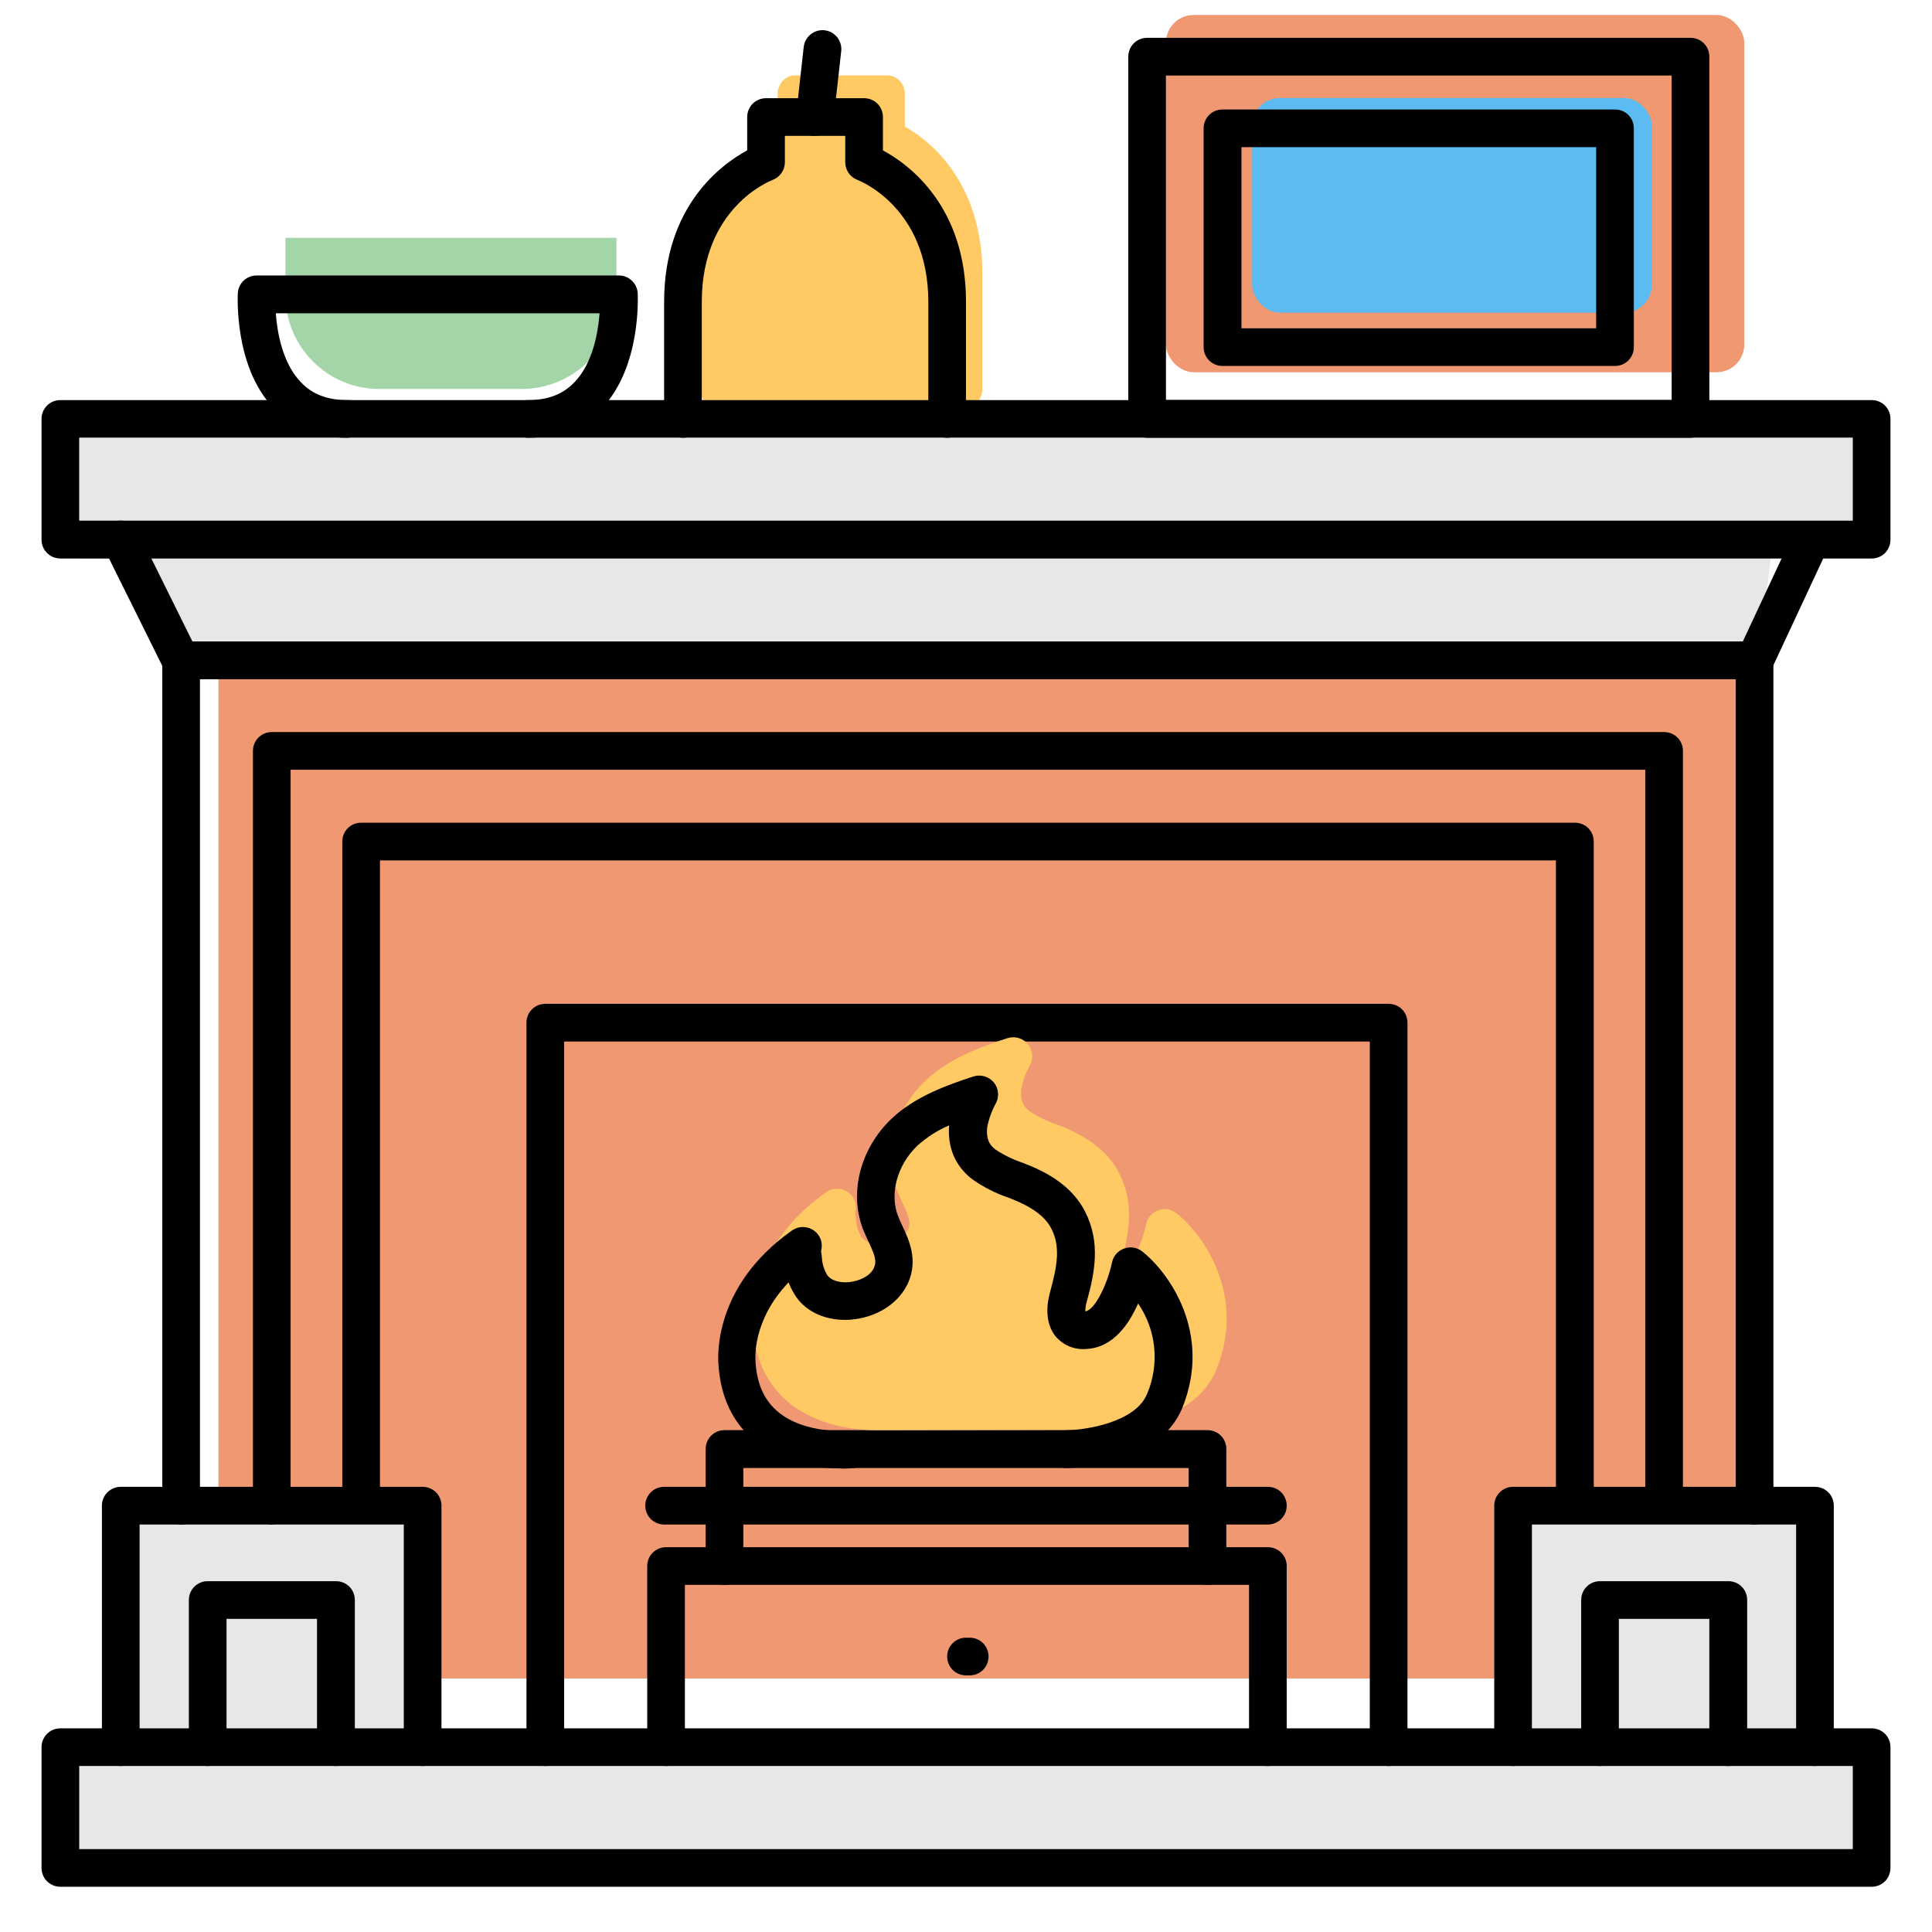 <?xml version="1.0" encoding="UTF-8"?>
<svg id="Layer_1" xmlns="http://www.w3.org/2000/svg" version="1.1" viewBox="0 0 1200 1200">
  <!-- Generator: Adobe Illustrator 30.0.0, SVG Export Plug-In . SVG Version: 2.1.1 Build 123)  -->
  <defs>
    <style>
      .st0 {
        fill: #a4d5a9;
      }

      .st1 {
        fill: #ef9872;
      }

      .st2 {
        fill: #5cbbf1;
      }

      .st3 {
        fill: #e6e7e8;
      }

      .st4 {
        fill: #ffc964;
      }
    </style>
  </defs>
  <rect class="st1" x="724.2" y="9.3" width="359.2" height="221.9" rx="17.2" ry="17.2"/>
  <path class="st4" d="M445.8,253.1c-6.1,0-11-5.1-11-11.5v-71c0-58.2,33.2-83.5,48.2-92v-20.3c0-6.3,4.9-11.5,11-11.5h57c2.9,0,5.7,1.2,7.8,3.4,2.1,2.1,3.2,5.1,3.2,8.1v20.3c15.1,8.5,48.2,33.9,48.2,92v71c0,3-1.2,6-3.2,8.1-2.1,2.2-4.8,3.4-7.8,3.4h0s-153.5,0-153.5,0Z"/>
  <path class="st0" d="M177.3,147.7h205.6v34.9c0,32.6-26.4,59-59,59h-88.3c-32.2,0-58.3-26.1-58.3-58.3v-35.6h0Z"/>
  <rect class="st3" x="38.9" y="1096.9" width="1123.9" height="69.2"/>
  <rect class="st1" x="135.7" y="372.6" width="956.8" height="670" rx="50.3" ry="50.3"/>
  <rect class="st3" x="939.5" y="935.2" width="183.9" height="138.3"/>
  <rect class="st3" x="77.7" y="935.2" width="183.9" height="138.3"/>
  <polygon class="st3" points="1092.5 406.8 117.2 406.8 94 346.9 49.2 346.9 49.2 259.9 1159.4 259.9 1159.4 333.3 1101.5 333.3 1092.5 406.8"/>
  <path d="M1162.5,346.9H37.5c-6.5,0-11.7-5.2-11.7-11.7v-75c0-6.5,5.2-11.7,11.7-11.7h1125c3.1,0,6.1,1.2,8.3,3.4,2.2,2.2,3.4,5.2,3.4,8.3v75c0,3.1-1.2,6.1-3.4,8.3-2.2,2.2-5.2,3.4-8.3,3.4h0ZM49.2,323.4h1101.6v-51.6H49.2v51.6Z"/>
  <path d="M1090,421.9H112.2c-4.5,0-8.5-2.5-10.5-6.5l-37.2-75c-2.9-5.8-.5-12.9,5.3-15.8s12.9-.5,15.8,5.3l33.9,68.5h963l31.9-68.2c2.9-5.6,9.7-8,15.4-5.3,5.7,2.7,8.3,9.4,5.8,15.2l-35,75c-1.9,4.1-6.1,6.8-10.6,6.8h0Z"/>
  <path d="M1162.5,1171.9H37.5c-6.5,0-11.7-5.2-11.7-11.7v-75c0-6.5,5.2-11.7,11.7-11.7h1125c3.1,0,6.1,1.2,8.3,3.4,2.2,2.2,3.4,5.2,3.4,8.3v75c0,3.1-1.2,6.1-3.4,8.3-2.2,2.2-5.2,3.4-8.3,3.4h0ZM49.2,1148.5h1101.6v-51.6H49.2v51.6Z"/>
  <path d="M262.5,1096.9c-6.5,0-11.7-5.2-11.7-11.7v-138.3H86.7v138.3c0,6.5-5.2,11.7-11.7,11.7s-11.7-5.2-11.7-11.7v-150c0-6.5,5.2-11.7,11.7-11.7h187.5c3.1,0,6.1,1.2,8.3,3.4,2.2,2.2,3.4,5.2,3.4,8.3v150c0,3.1-1.2,6.1-3.4,8.3-2.2,2.2-5.2,3.4-8.3,3.4h0Z"/>
  <path d="M112.5,946.9c-6.5,0-11.7-5.2-11.7-11.7V410.2c0-6.5,5.2-11.7,11.7-11.7s11.7,5.2,11.7,11.7v525c0,3.1-1.2,6.1-3.4,8.3-2.2,2.2-5.2,3.4-8.3,3.4h0Z"/>
  <path d="M978.1,945.3c-6.5,0-11.7-5.2-11.7-11.7v-399.2H236v399.2c0,6.5-5.2,11.7-11.7,11.7s-11.7-5.2-11.7-11.7v-410.9c0-6.5,5.2-11.7,11.7-11.7h753.9c3.1,0,6.1,1.2,8.3,3.4,2.2,2.2,3.4,5.2,3.4,8.3v410.9c0,3.1-1.2,6.1-3.4,8.3-2.2,2.2-5.2,3.4-8.3,3.4h0Z"/>
  <path d="M1127.3,1096.9c-6.5,0-11.7-5.2-11.7-11.7v-138.3h-164.1v138.3c0,6.5-5.2,11.7-11.7,11.7s-11.7-5.2-11.7-11.7v-150c0-6.5,5.2-11.7,11.7-11.7h187.5c3.1,0,6.1,1.2,8.3,3.4,2.2,2.2,3.4,5.2,3.4,8.3v150c0,3.1-1.2,6.1-3.4,8.3-2.2,2.2-5.2,3.4-8.3,3.4h0Z"/>
  <path d="M1089.8,946.9c-6.5,0-11.7-5.2-11.7-11.7V410.2c0-6.5,5.2-11.7,11.7-11.7s11.7,5.2,11.7,11.7v525c0,3.1-1.2,6.1-3.4,8.3-2.2,2.2-5.2,3.4-8.3,3.4h0Z"/>
  <path d="M862.5,1096.9c-6.5,0-11.7-5.2-11.7-11.7v-438.3h-500.4v438.3c0,6.5-5.2,11.7-11.7,11.7s-11.7-5.2-11.7-11.7v-450c0-6.5,5.2-11.7,11.7-11.7h523.8c3.1,0,6.1,1.2,8.3,3.4,2.2,2.2,3.4,5.2,3.4,8.3v450c0,3.1-1.2,6.1-3.4,8.3-2.2,2.2-5.2,3.4-8.3,3.4h0Z"/>
  <path d="M787.5,1096.9c-6.5,0-11.7-5.2-11.7-11.7v-100.8h-350.4v100.8c0,6.5-5.2,11.7-11.7,11.7s-11.7-5.2-11.7-11.7v-112.5c0-6.5,5.2-11.7,11.7-11.7h373.8c3.1,0,6.1,1.2,8.3,3.4,2.2,2.2,3.4,5.2,3.4,8.3v112.5c0,3.1-1.2,6.1-3.4,8.3-2.2,2.2-5.2,3.4-8.3,3.4h0Z"/>
  <path d="M602.3,1040.6h-2.3c-6.5,0-11.7-5.2-11.7-11.7s5.2-11.7,11.7-11.7h2.3c6.5,0,11.7,5.2,11.7,11.7s-5.2,11.7-11.7,11.7Z"/>
  <path d="M750,984.4c-6.5,0-11.7-5.2-11.7-11.7v-60.9h-276.6v60.9c0,6.5-5.2,11.7-11.7,11.7s-11.7-5.2-11.7-11.7v-72.7c0-6.5,5.2-11.7,11.7-11.7h300c3.1,0,6.1,1.2,8.3,3.4,2.2,2.2,3.4,5.2,3.4,8.3v72.7c0,3.1-1.2,6.1-3.4,8.3-2.2,2.2-5.2,3.4-8.3,3.4h0Z"/>
  <path d="M787.5,946.9h-375c-6.5,0-11.7-5.2-11.7-11.7s5.2-11.7,11.7-11.7h375c6.5,0,11.7,5.2,11.7,11.7s-5.2,11.7-11.7,11.7Z"/>
  <path d="M1050,271.9h-337.5c-6.5,0-11.7-5.2-11.7-11.7V35.2c0-6.5,5.2-11.7,11.7-11.7h337.5c3.1,0,6.1,1.2,8.3,3.4,2.2,2.2,3.4,5.2,3.4,8.3v225c0,3.1-1.2,6.1-3.4,8.3-2.2,2.2-5.2,3.4-8.3,3.4h0ZM724.2,248.4h314.1V46.9h-314.1v201.6Z"/>
  <rect class="st2" x="777.7" y="60.9" width="248.3" height="133.3" rx="17.2" ry="17.2"/>
  <path d="M1003.1,227.3h-243.8c-6.5,0-11.7-5.2-11.7-11.7V79.7c0-6.5,5.2-11.7,11.7-11.7h243.8c3.1,0,6.1,1.2,8.3,3.4,2.2,2.2,3.4,5.2,3.4,8.3v135.9c0,3.1-1.2,6.1-3.4,8.3-2.2,2.2-5.2,3.4-8.3,3.4h0ZM771.1,203.9h220.3v-112.5h-220.3v112.5Z"/>
  <path d="M588.3,271.9c-6.5,0-11.7-5.2-11.7-11.7v-72.7c0-59.1-43.4-75.5-43.9-75.7-4.6-1.7-7.7-6.1-7.7-11v-16.4h-37.5v16.4c0,4.9-3.1,9.3-7.7,11-1.7.7-43.9,17.2-43.9,75.7v72.7c0,6.5-5.2,11.7-11.7,11.7s-11.7-5.2-11.7-11.7v-72.7c0-59.5,35.5-85.4,51.6-94.1v-20.7c0-6.5,5.2-11.7,11.7-11.7h60.9c3.1,0,6.1,1.2,8.3,3.4,2.2,2.2,3.4,5.2,3.4,8.3v20.7c16.1,8.7,51.6,34.6,51.6,94.1v72.7c0,3.1-1.2,6.1-3.4,8.3-2.2,2.2-5.2,3.4-8.3,3.4h0Z"/>
  <path d="M328.1,271.9c-6.5,0-11.7-5.2-11.7-11.7s5.2-11.7,11.7-11.7c12.3,0,21.8-3.7,28.9-11.3,11.3-11.9,14.5-30.8,15.4-42.6h-201.1c.9,11.9,4.1,30.7,15.4,42.6,7,7.6,16.6,11.3,28.9,11.3s11.7,5.2,11.7,11.7-5.2,11.7-11.7,11.7c-18.8,0-34.4-6.3-46-18.8-24.3-25.8-21.9-69.2-21.9-71,.4-6.2,5.5-11,11.7-11h225c6.2,0,11.3,4.8,11.7,11,0,1.8,2.3,45.2-21.9,71.1-11.8,12.4-27.3,18.7-46,18.7h0Z"/>
  <path class="st4" d="M544.3,888.3c-12.2,0-36.5-2.2-54.7-17.4-13.3-11.2-20.7-26.8-22.1-46.5-.5-5.2-3.4-49.1,45.3-83.7l.9-.6c4.1-2.6,9.3-2.3,13.2.5,3.9,2.9,5.6,7.8,4.3,12.5,0,.7.2,1.6.4,3.2,0,.5,0,.9.1,1.1.2,3.9,1.4,7.6,3.4,10.9,2.1,3,7,4.7,12.8,4.3,7-.5,13.5-3.8,15.9-8.4,0-.2.2-.4.3-.7,1.8-4.1.4-7.9-3.5-16.2-.9-2-1.9-4.1-2.8-6.2-9.6-23-2.7-51.1,17.1-70,14.3-13.6,33.8-20.7,50.9-26.3,4.5-1.4,9.4,0,12.5,3.5,3.1,3.6,3.7,8.7,1.6,12.9-2.7,4.9-4.6,10.1-5.6,15.6-.5,6.3,1,10.2,5.2,13.4,5.3,3.5,11.1,6.3,17.1,8.3l2,.8c18,7,29.9,16.6,36.4,29.1,10.1,19.5,6.1,38.7,1.1,56.7-.5,1.8-.8,3.7-.8,5.6,5.9-.7,13.7-16.8,16.6-30.4.8-4,3.7-7.2,7.5-8.6,3.8-1.4,8.1-.7,11.3,1.8,16.7,13.3,43.4,50.6,25,96.8-14.5,36.5-69.5,37.7-71.9,37.7h-.2l-139.2.3h0Z"/>
  <path d="M506.2,84.4c-.4,0-.9,0-1.3,0-3.1-.3-6-1.9-7.9-4.3-2-2.4-2.9-5.6-2.5-8.7l4.7-42.2c.7-6.4,6.5-11.1,12.9-10.4,6.4.7,11.1,6.5,10.4,12.9l-4.7,42.2c-.7,5.9-5.6,10.4-11.6,10.4h0Z"/>
  <path d="M523.1,912.1c-12.2,0-36.5-2.2-54.7-17.4-13.3-11.2-20.7-26.8-22.1-46.5-.5-5.2-3.4-49.1,45.3-83.7l.9-.6c4.1-2.6,9.3-2.3,13.2.5,3.9,2.9,5.6,7.8,4.3,12.5,0,.7.2,1.6.4,3.2,0,.5,0,.9.1,1.1.2,3.9,1.4,7.6,3.4,10.9,2.1,3,7,4.7,12.8,4.3,7-.5,13.5-3.8,15.9-8.4,0-.2.2-.4.3-.7,1.8-4.1.4-7.9-3.5-16.2-.9-2-1.9-4.1-2.8-6.2-9.6-23-2.7-51.1,17.1-70,14.3-13.6,33.8-20.7,50.9-26.3,4.5-1.4,9.4,0,12.5,3.5,3.1,3.6,3.7,8.7,1.6,12.9-2.7,4.9-4.6,10.1-5.6,15.6-.5,6.3,1,10.2,5.2,13.4,5.3,3.5,11.1,6.3,17.1,8.3l2,.8c18,7,29.9,16.6,36.4,29.1,10.1,19.5,6.1,38.7,1.1,56.7-.5,1.8-.8,3.7-.8,5.6,5.9-.7,13.7-16.8,16.6-30.4.8-4,3.7-7.2,7.5-8.6,3.8-1.4,8.1-.7,11.3,1.8,16.7,13.3,43.4,50.6,25,96.8-14.5,36.5-69.5,37.7-71.9,37.7h-.2c-6.5,0-11.8-5.2-11.8-11.6,0-6.5,5.2-11.8,11.6-11.8,11.6-.2,43.2-4.7,50.4-22.9,7.7-18.4,5.6-39.4-5.7-55.9-5.7,13-15.6,27.2-31.5,28.2-7.4.9-14.8-2-19.7-7.7-7.2-8.9-5.3-21.1-3.5-27.5,4.8-17.3,6.4-28.8.7-39.7-3.7-7.2-11.8-13.2-24.2-18.1l-2-.8c-8.1-2.7-15.7-6.6-22.7-11.5-7.4-5.6-15.8-15.9-14.5-33.5-7.3,3.1-13.9,7.4-19.8,12.7-12.6,12.1-17.4,30.2-11.7,44.1.7,1.8,1.5,3.5,2.3,5.2,4.2,9,10.1,21.3,3.8,35.7-.3.7-.6,1.4-1,2-6.3,12-19.8,19.9-35.2,21-14.1.9-26.6-4.4-33.4-14.2-1.9-2.8-3.5-5.8-4.7-9-22.9,24-20.6,48-20.5,49.2v.6c.9,13.4,5.4,23.4,13.8,30.5,17.1,14.4,44.7,11.9,45,11.7,6.3-.4,11.7,4.3,12.3,10.5.6,6.2-3.8,11.9-10,12.8-2.5.2-4.9.4-7.4.4h0ZM505.7,783.2l-.3.2c.1,0,.2-.2.3-.3h0Z"/>
  <path d="M168.8,946.9c-6.5,0-11.7-5.2-11.7-11.7v-468.8c0-6.5,5.2-11.7,11.7-11.7h864.8c3.1,0,6.1,1.2,8.3,3.4,2.2,2.2,3.4,5.2,3.4,8.3v467.6c0,6.5-5.2,11.7-11.7,11.7s-11.7-5.2-11.7-11.7v-455.9H180.5v457c0,3.1-1.2,6.1-3.4,8.3-2.2,2.2-5.2,3.4-8.3,3.4h0Z"/>
  <path d="M1073.4,1096.9c-6.5,0-11.7-5.2-11.7-11.7v-79.7h-56.2v79.7c0,6.5-5.2,11.7-11.7,11.7s-11.7-5.2-11.7-11.7v-91.4c0-6.5,5.2-11.7,11.7-11.7h79.7c3.1,0,6.1,1.2,8.3,3.4,2.2,2.2,3.4,5.2,3.4,8.3v91.4c0,3.1-1.2,6.1-3.4,8.3-2.2,2.2-5.2,3.4-8.3,3.4h0Z"/>
  <path d="M208.6,1096.9c-6.5,0-11.7-5.2-11.7-11.7v-79.7h-56.2v79.7c0,6.5-5.2,11.7-11.7,11.7s-11.7-5.2-11.7-11.7v-91.4c0-6.5,5.2-11.7,11.7-11.7h79.7c3.1,0,6.1,1.2,8.3,3.4,2.2,2.2,3.4,5.2,3.4,8.3v91.4c0,3.1-1.2,6.1-3.4,8.3-2.2,2.2-5.2,3.4-8.3,3.4h0Z"/>
</svg>